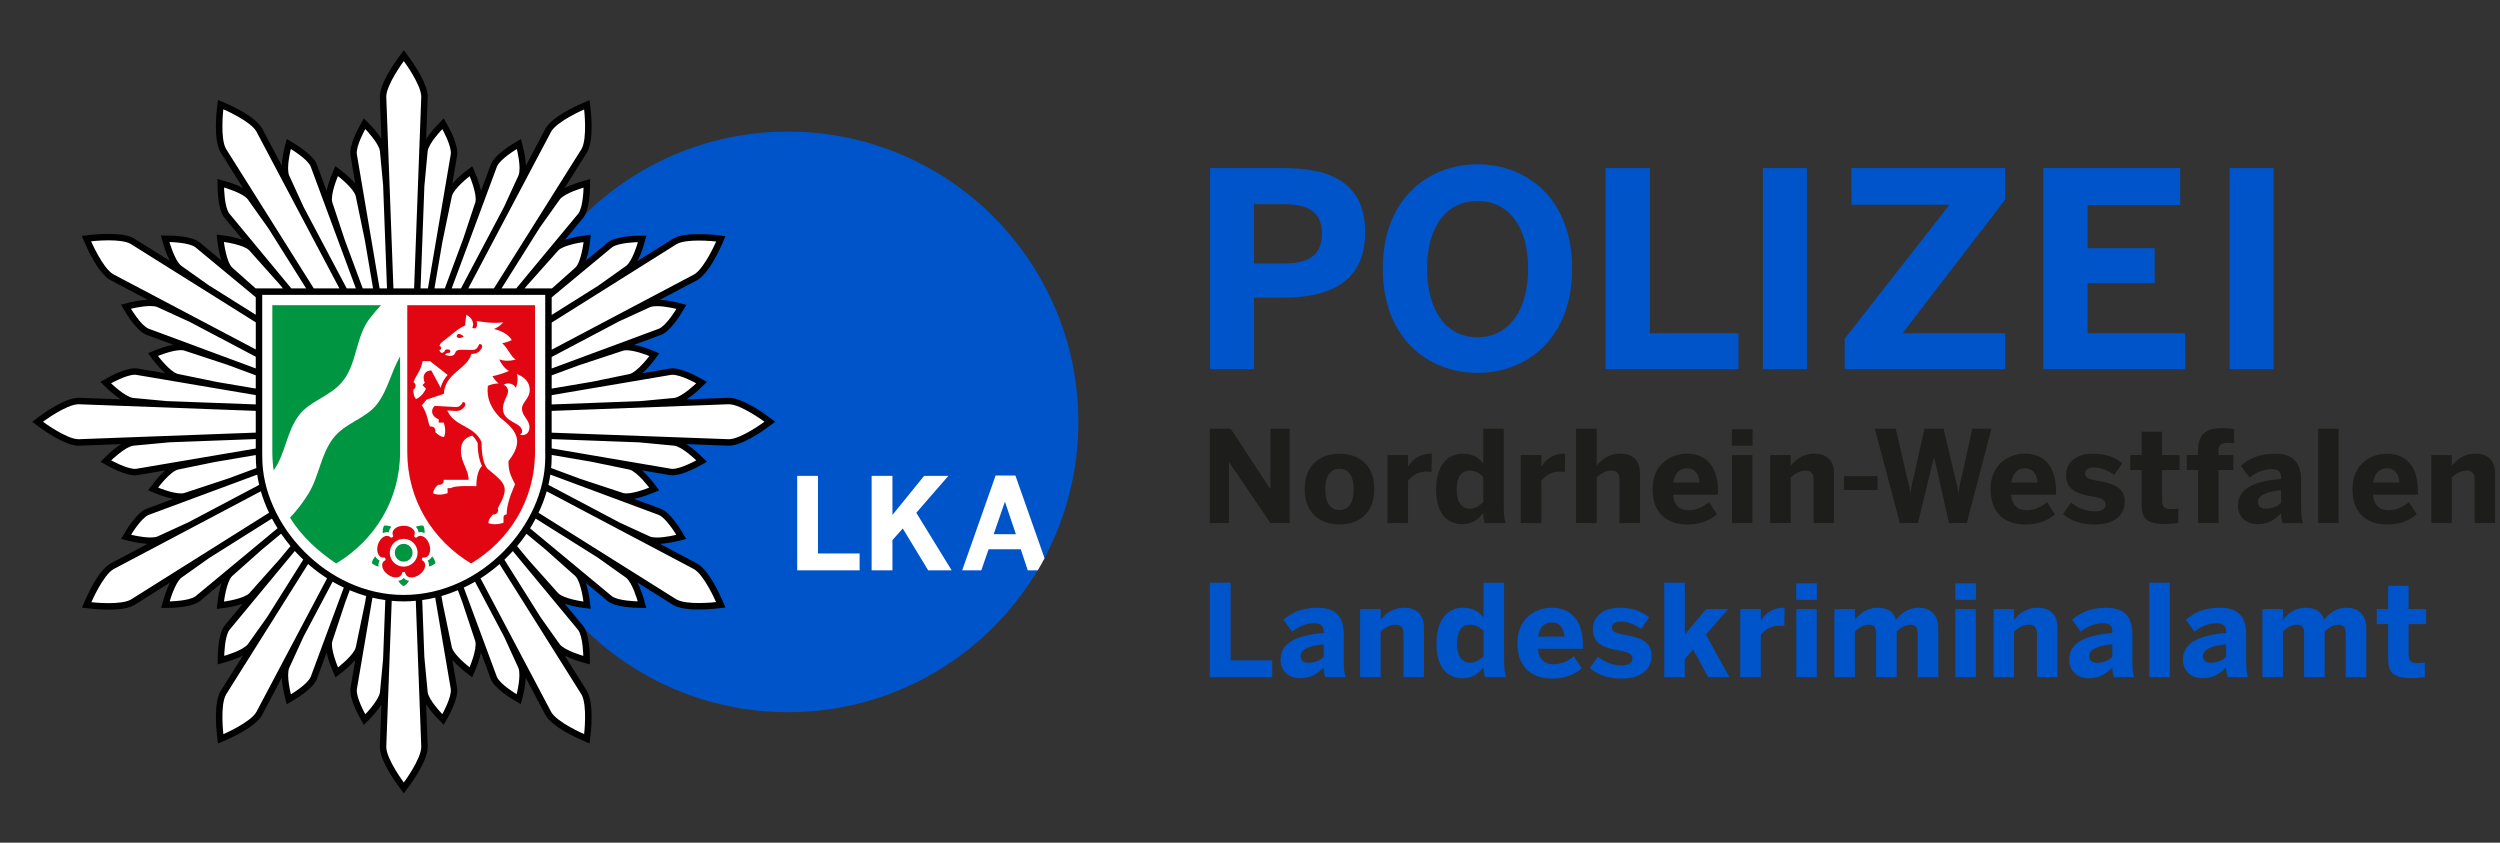 <svg width="89" height="30" viewBox="0 0 89 30" fill="none" xmlns="http://www.w3.org/2000/svg">
<rect x="0" y="0" width="89" height="30" fill="#333333" stroke="none"/>
<path d="M43.077 13.14V5.984H45.678C47.206 5.984 48.599 6.39 48.599 8.275C48.599 10.2 47.09 10.597 45.659 10.597H44.644V13.14H43.077ZM44.643 9.378H45.717C46.694 9.378 47.061 9.001 47.061 8.315C47.061 7.647 46.703 7.27 45.717 7.27H44.643V9.378ZM49.228 9.562C49.228 7.048 50.872 5.848 52.603 5.848C54.325 5.848 55.968 7.048 55.968 9.562C55.968 12.076 54.324 13.275 52.603 13.275C50.872 13.275 49.228 12.076 49.228 9.562ZM54.401 9.562C54.401 8.063 53.705 7.154 52.603 7.154C51.491 7.154 50.804 8.063 50.804 9.562C50.804 11.061 51.491 12.008 52.603 12.008C53.705 12.008 54.401 11.061 54.401 9.562ZM57.159 13.14V5.984H58.735V11.863H61.888V13.14H57.159ZM62.759 13.14V5.984H64.326V13.14H62.759ZM65.671 13.14V12.057L69.404 7.289H65.913V5.983H71.386V7.105L67.731 11.863H71.386V13.14L65.671 13.14ZM72.741 13.14V5.984H77.615V7.299H74.317V8.837H76.706V10.084H74.317V11.864H77.789V13.14L72.741 13.14ZM79.376 13.14V5.984H80.943V13.14H79.376Z" fill="#0054CA"/>
<path d="M43.07 18.622V15.26H43.811L45.22 17.404H45.229V15.26H45.911V18.622H45.229L43.761 16.459H43.752V18.622H43.07ZM46.448 17.414C46.448 16.464 47.098 16.15 47.689 16.15C48.275 16.15 48.925 16.464 48.925 17.414C48.925 18.354 48.275 18.673 47.689 18.673C47.102 18.673 46.448 18.354 46.448 17.414ZM48.193 17.418C48.193 17.014 48.052 16.687 47.689 16.687C47.339 16.687 47.179 16.982 47.179 17.418C47.179 17.823 47.316 18.159 47.689 18.159C48.034 18.159 48.193 17.859 48.193 17.418ZM49.394 18.622V16.2H50.126V16.605H50.13C50.262 16.401 50.494 16.151 50.949 16.151H50.971L50.962 16.8C50.935 16.796 50.817 16.787 50.771 16.787C50.48 16.787 50.262 16.942 50.126 17.119V18.623L49.394 18.622ZM51.126 17.432C51.126 16.596 51.512 16.151 52.066 16.151C52.394 16.151 52.63 16.269 52.803 16.505V15.26H53.535V18.032C53.535 18.323 53.553 18.5 53.607 18.623H52.857C52.826 18.564 52.803 18.382 52.803 18.259C52.644 18.477 52.417 18.66 52.058 18.66C51.508 18.659 51.126 18.268 51.126 17.432ZM52.803 17.873V16.978C52.644 16.828 52.512 16.755 52.321 16.755C52.017 16.755 51.858 16.987 51.858 17.428C51.858 17.832 52.003 18.11 52.33 18.11C52.517 18.109 52.684 17.995 52.803 17.873ZM54.14 18.622V16.2H54.872V16.605H54.877C55.008 16.401 55.24 16.151 55.695 16.151H55.717L55.709 16.8C55.681 16.796 55.563 16.787 55.517 16.787C55.227 16.787 55.008 16.942 54.872 17.119V18.623L54.14 18.622ZM56.108 18.622V15.26H56.84V16.582C56.985 16.391 57.254 16.15 57.676 16.15C58.09 16.15 58.385 16.355 58.385 16.855V18.622H57.653V17.086C57.653 16.868 57.571 16.754 57.372 16.754C57.172 16.754 57.004 16.854 56.84 16.995V18.622L56.108 18.622ZM58.832 17.414C58.832 16.473 59.549 16.15 60.05 16.15C60.55 16.15 61.163 16.4 61.163 17.5V17.609H59.559C59.595 18.009 59.817 18.164 60.122 18.164C60.408 18.164 60.677 18.023 60.84 17.873L61.122 18.31C60.84 18.551 60.49 18.673 60.067 18.673C59.436 18.673 58.832 18.35 58.832 17.414ZM60.508 17.177C60.472 16.836 60.318 16.673 60.045 16.673C59.817 16.673 59.622 16.823 59.567 17.177H60.508ZM61.654 15.868V15.282H62.391V15.868H61.654ZM61.659 18.622V16.2H62.386V18.622H61.659ZM63.018 18.622V16.2H63.75V16.582C63.895 16.391 64.164 16.15 64.586 16.15C64.995 16.15 65.29 16.355 65.29 16.855V18.622H64.563V17.086C64.563 16.868 64.481 16.754 64.277 16.754C64.081 16.754 63.913 16.854 63.75 16.995V18.622L63.018 18.622ZM65.646 17.441V16.95H66.841V17.441H65.646ZM67.637 18.622L66.742 15.26H67.487L67.842 16.791C67.905 17.036 67.96 17.241 68.005 17.528H68.014C68.055 17.25 68.11 17.036 68.168 16.796L68.51 15.26H69.191L69.555 16.805C69.618 17.073 69.668 17.227 69.714 17.528H69.723C69.768 17.223 69.809 17.087 69.872 16.814L70.213 15.26H70.895L70.018 18.622H69.386L68.855 16.282H68.846L68.278 18.622H67.637ZM70.865 17.414C70.865 16.473 71.582 16.15 72.082 16.15C72.583 16.15 73.196 16.4 73.196 17.5V17.609H71.592C71.628 18.009 71.851 18.164 72.155 18.164C72.442 18.164 72.71 18.023 72.873 17.873L73.155 18.31C72.873 18.551 72.523 18.673 72.101 18.673C71.469 18.673 70.865 18.35 70.865 17.414ZM72.541 17.177C72.505 16.836 72.351 16.673 72.078 16.673C71.851 16.673 71.656 16.823 71.601 17.177H72.541ZM73.442 18.3L73.733 17.891C73.951 18.082 74.278 18.205 74.574 18.205C74.801 18.205 74.96 18.128 74.96 17.968C74.96 17.8 74.833 17.737 74.501 17.678C74.042 17.596 73.551 17.487 73.551 16.918C73.551 16.433 73.951 16.151 74.491 16.151C74.987 16.151 75.287 16.278 75.555 16.491L75.268 16.905C75.023 16.737 74.782 16.642 74.555 16.642C74.346 16.642 74.228 16.723 74.228 16.855C74.228 17.001 74.36 17.06 74.66 17.114C75.137 17.196 75.641 17.305 75.641 17.855C75.641 18.441 75.132 18.673 74.573 18.673C74.042 18.673 73.687 18.509 73.442 18.3ZM76.243 17.941V16.732H75.838V16.2H76.243V15.369H76.969V16.2H77.592V16.732H76.969V17.782C76.969 18.041 77.042 18.123 77.306 18.123C77.388 18.123 77.497 18.114 77.547 18.096V18.618C77.492 18.632 77.224 18.655 77.065 18.655C76.347 18.654 76.243 18.395 76.243 17.941ZM78.252 18.622V16.732H77.848V16.2H78.252V16.032C78.252 15.628 78.375 15.241 79.093 15.241C79.234 15.241 79.493 15.264 79.534 15.273V15.783C79.497 15.773 79.392 15.764 79.32 15.764C79.142 15.764 78.979 15.796 78.979 16.055V16.2H79.506V16.732H78.979V18.622L78.252 18.622ZM79.671 18.005C79.671 17.446 80.143 17.137 81.206 17.05V16.991C81.206 16.814 81.115 16.701 80.879 16.701C80.57 16.701 80.307 16.828 80.084 17.001L79.775 16.582C80.016 16.365 80.379 16.151 80.984 16.151C81.647 16.151 81.92 16.478 81.92 17.101V18.032C81.92 18.323 81.938 18.5 81.988 18.623H81.261C81.229 18.523 81.206 18.405 81.206 18.268C80.984 18.519 80.72 18.66 80.361 18.66C79.988 18.659 79.671 18.418 79.671 18.005ZM81.206 17.9V17.45C80.629 17.509 80.384 17.654 80.384 17.877C80.384 18.032 80.493 18.109 80.652 18.109C80.906 18.109 81.084 18.023 81.206 17.9ZM82.525 18.622V15.26H83.252V18.622H82.525ZM83.748 17.414C83.748 16.473 84.466 16.15 84.966 16.15C85.466 16.15 86.08 16.4 86.08 17.5V17.609H84.475C84.512 18.009 84.734 18.164 85.039 18.164C85.325 18.164 85.593 18.023 85.757 17.873L86.038 18.31C85.757 18.551 85.406 18.673 84.984 18.673C84.352 18.673 83.748 18.35 83.748 17.414ZM85.425 17.177C85.388 16.836 85.234 16.673 84.961 16.673C84.734 16.673 84.539 16.823 84.484 17.177H85.425ZM86.553 18.622V16.2H87.284V16.582C87.43 16.391 87.698 16.15 88.121 16.15C88.53 16.15 88.825 16.355 88.825 16.855V18.622H88.098V17.086C88.098 16.868 88.016 16.754 87.811 16.754C87.616 16.754 87.448 16.854 87.284 16.995V18.622L86.553 18.622Z" fill="#1D1D1B"/>
<path d="M43.069 24.107V20.744H43.81V23.507H45.291V24.107L43.069 24.107ZM45.588 23.489C45.588 22.93 46.06 22.621 47.123 22.535V22.476C47.123 22.299 47.033 22.185 46.796 22.185C46.487 22.185 46.224 22.312 46.001 22.485L45.692 22.067C45.933 21.849 46.297 21.635 46.901 21.635C47.564 21.635 47.837 21.963 47.837 22.585V23.517C47.837 23.807 47.855 23.985 47.905 24.107H47.178C47.146 24.008 47.123 23.889 47.123 23.753C46.901 24.003 46.637 24.144 46.278 24.144C45.906 24.144 45.588 23.902 45.588 23.489ZM47.123 23.385V22.934C46.546 22.994 46.301 23.139 46.301 23.362C46.301 23.516 46.41 23.593 46.569 23.593C46.824 23.594 47.001 23.507 47.123 23.385ZM48.42 24.107V21.685H49.152V22.067C49.297 21.876 49.565 21.635 49.988 21.635C50.397 21.635 50.692 21.839 50.692 22.339V24.107H49.965V22.571C49.965 22.353 49.883 22.239 49.678 22.239C49.483 22.239 49.315 22.339 49.151 22.48V24.107L48.42 24.107ZM51.138 22.917C51.138 22.081 51.524 21.635 52.079 21.635C52.406 21.635 52.642 21.753 52.815 21.99V20.745H53.547V23.517C53.547 23.807 53.565 23.985 53.619 24.107H52.87C52.838 24.048 52.815 23.867 52.815 23.744C52.656 23.962 52.429 24.144 52.07 24.144C51.52 24.144 51.138 23.753 51.138 22.917ZM52.815 23.357V22.462C52.656 22.312 52.525 22.239 52.334 22.239C52.029 22.239 51.87 22.471 51.87 22.912C51.87 23.317 52.016 23.594 52.343 23.594C52.529 23.594 52.697 23.48 52.815 23.357ZM54.02 22.898C54.02 21.958 54.738 21.635 55.238 21.635C55.738 21.635 56.352 21.885 56.352 22.985V23.094H54.748C54.784 23.494 55.006 23.648 55.311 23.648C55.597 23.648 55.866 23.508 56.029 23.358L56.311 23.794C56.029 24.035 55.679 24.157 55.256 24.157C54.625 24.157 54.02 23.834 54.02 22.898ZM55.697 22.662C55.661 22.321 55.506 22.157 55.234 22.157C55.006 22.157 54.811 22.308 54.756 22.662H55.697ZM56.598 23.784L56.889 23.376C57.107 23.566 57.434 23.689 57.729 23.689C57.957 23.689 58.115 23.612 58.115 23.453C58.115 23.285 57.988 23.221 57.657 23.162C57.197 23.08 56.707 22.971 56.707 22.403C56.707 21.917 57.107 21.635 57.647 21.635C58.143 21.635 58.442 21.762 58.711 21.976L58.424 22.39C58.179 22.221 57.938 22.126 57.711 22.126C57.501 22.126 57.383 22.207 57.383 22.34C57.383 22.485 57.515 22.544 57.815 22.599C58.293 22.68 58.797 22.789 58.797 23.34C58.797 23.926 58.288 24.158 57.729 24.158C57.197 24.157 56.843 23.993 56.598 23.784ZM59.248 24.107V20.744H59.98V22.589L60.734 21.685H61.52L60.73 22.589L61.566 24.107H60.811L60.275 23.12L59.979 23.452V24.107H59.248ZM61.953 24.107V21.685H62.685V22.089H62.689C62.821 21.885 63.053 21.635 63.507 21.635H63.53L63.521 22.285C63.494 22.28 63.376 22.271 63.33 22.271C63.039 22.271 62.821 22.426 62.685 22.603V24.107L61.953 24.107ZM63.944 21.353V20.767H64.68V21.353H63.944V21.353ZM63.948 24.107V21.685H64.675V24.107H63.948ZM65.303 24.107V21.685H66.035V22.067C66.18 21.876 66.448 21.635 66.83 21.635C67.234 21.635 67.425 21.803 67.493 22.067C67.638 21.88 67.911 21.635 68.293 21.635C68.784 21.635 69.002 21.944 69.002 22.375V24.107H68.27V22.571C68.27 22.353 68.22 22.239 68.007 22.239C67.825 22.239 67.679 22.339 67.521 22.48V24.107H66.789V22.571C66.789 22.353 66.738 22.239 66.525 22.239C66.343 22.239 66.198 22.339 66.034 22.48V24.107H65.303ZM69.608 21.353V20.767H70.344V21.353H69.608V21.353ZM69.612 24.107V21.685H70.34V24.107H69.612ZM70.972 24.107V21.685H71.703V22.067C71.849 21.876 72.117 21.635 72.539 21.635C72.948 21.635 73.244 21.839 73.244 22.339V24.107H72.516V22.571C72.516 22.353 72.435 22.239 72.23 22.239C72.034 22.239 71.867 22.339 71.703 22.48V24.107L70.972 24.107ZM73.663 23.489C73.663 22.93 74.135 22.621 75.199 22.535V22.476C75.199 22.299 75.108 22.185 74.872 22.185C74.563 22.185 74.299 22.312 74.076 22.485L73.767 22.067C74.008 21.849 74.372 21.635 74.976 21.635C75.64 21.635 75.913 21.963 75.913 22.585V23.517C75.913 23.807 75.931 23.985 75.98 24.107H75.253C75.221 24.008 75.199 23.889 75.199 23.753C74.976 24.003 74.713 24.144 74.353 24.144C73.981 24.144 73.663 23.902 73.663 23.489ZM75.199 23.385V22.934C74.622 22.994 74.377 23.139 74.377 23.362C74.377 23.516 74.486 23.593 74.645 23.593C74.899 23.594 75.077 23.507 75.199 23.385ZM76.518 24.107V20.744H77.245V24.107H76.518ZM77.713 23.489C77.713 22.93 78.186 22.621 79.249 22.535V22.476C79.249 22.299 79.158 22.185 78.922 22.185C78.613 22.185 78.349 22.312 78.126 22.485L77.818 22.067C78.058 21.849 78.422 21.635 79.026 21.635C79.69 21.635 79.963 21.963 79.963 22.585V23.517C79.963 23.807 79.981 23.985 80.031 24.107H79.304C79.272 24.008 79.249 23.889 79.249 23.753C79.026 24.003 78.763 24.144 78.404 24.144C78.031 24.144 77.713 23.902 77.713 23.489ZM79.249 23.385V22.934C78.672 22.994 78.427 23.139 78.427 23.362C78.427 23.516 78.536 23.593 78.695 23.593C78.949 23.594 79.126 23.507 79.249 23.385ZM80.541 24.107V21.685H81.273V22.067C81.418 21.876 81.686 21.635 82.068 21.635C82.472 21.635 82.663 21.803 82.731 22.067C82.876 21.88 83.149 21.635 83.531 21.635C84.022 21.635 84.24 21.944 84.24 22.375V24.107H83.508V22.571C83.508 22.353 83.458 22.239 83.245 22.239C83.062 22.239 82.917 22.339 82.758 22.48V24.107H82.027V22.571C82.027 22.353 81.976 22.239 81.763 22.239C81.581 22.239 81.436 22.339 81.272 22.48V24.107H80.541ZM85.018 23.425V22.217H84.614V21.685H85.018V20.853H85.745V21.685H86.368V22.217H85.745V23.266C85.745 23.525 85.818 23.607 86.082 23.607C86.163 23.607 86.272 23.598 86.323 23.58V24.103C86.268 24.117 86 24.139 85.841 24.139C85.123 24.139 85.018 23.88 85.018 23.425Z" fill="#0054CA"/>
<path d="M28.054 25.354C33.762 25.354 38.389 20.727 38.389 15.02C38.389 9.312 33.762 4.685 28.054 4.685C22.347 4.685 17.72 9.312 17.72 15.02C17.72 20.727 22.347 25.354 28.054 25.354Z" fill="#0054CA"/>
<path d="M29.12 16.942H28.38V20.304H30.602V19.704H29.12V16.942ZM33.761 16.942H32.898L31.771 18.332V16.942H31.03V20.304H31.771V19.227L32.139 18.814L33.043 20.304H33.879L32.62 18.255L33.761 16.942ZM36.148 16.928H35.444L34.253 20.305H34.934L35.194 19.554H36.339L36.589 20.305H36.944C37.03 20.16 37.106 20.022 37.186 19.873L36.148 16.928ZM35.375 19.018L35.771 17.873H35.78L36.166 19.018H35.375Z" fill="white"/>
<path d="M27.292 14.905C27.203 14.838 26.413 14.259 25.949 14.258L22.827 14.376L24.026 14.264C24.342 14.222 24.822 13.763 24.876 13.71L24.986 13.603L24.852 13.528C24.793 13.495 24.273 13.209 23.951 13.209C23.929 13.209 23.908 13.211 23.884 13.214L21.059 13.694L22.456 13.406C22.764 13.321 23.173 12.786 23.218 12.725L23.305 12.609L23.171 12.554C23.15 12.545 22.648 12.339 22.318 12.339C22.262 12.339 22.212 12.345 22.164 12.358L20.524 12.899L23.51 11.792C23.805 11.67 24.15 11.102 24.188 11.039L24.267 10.906L24.118 10.868C24.102 10.864 23.717 10.767 23.402 10.767C23.278 10.767 23.181 10.782 23.102 10.815L21.998 11.321L24.774 9.854C25.172 9.624 25.567 8.727 25.61 8.626L25.671 8.484L25.518 8.467C25.506 8.465 25.218 8.432 24.888 8.432C24.49 8.432 24.203 8.48 24.033 8.579L21.361 10.257L22.371 9.539C22.624 9.346 22.81 8.707 22.83 8.635L22.872 8.487L22.718 8.489C22.643 8.49 21.979 8.505 21.723 8.701L19.51 10.536L20.579 9.585C20.803 9.357 20.889 8.689 20.898 8.614L20.915 8.47L20.771 8.489C20.696 8.499 20.029 8.593 19.801 8.823L18.656 10.107L20.688 7.657C20.883 7.405 20.898 6.741 20.899 6.666L20.901 6.512L20.753 6.554C20.681 6.574 20.043 6.759 19.846 7.015L19.125 8.029L20.81 5.349C21.039 4.951 20.933 3.977 20.919 3.867L20.901 3.714L20.76 3.774C20.658 3.818 19.762 4.212 19.53 4.615L18.054 7.405L18.575 6.271C18.697 5.978 18.54 5.332 18.521 5.259L18.484 5.109L18.351 5.188C18.287 5.226 17.719 5.571 17.595 5.869L16.583 8.593L17.042 7.21C17.123 6.901 16.863 6.28 16.833 6.21L16.776 6.077L16.662 6.165C16.601 6.211 16.071 6.625 15.988 6.939L15.636 8.634L16.172 5.487C16.213 5.172 15.894 4.59 15.858 4.524L15.783 4.39L15.675 4.5C15.623 4.553 15.163 5.033 15.12 5.353L15.003 6.594L15.122 3.427C15.122 2.968 14.543 2.178 14.477 2.089L14.385 1.965L14.293 2.089C14.227 2.178 13.647 2.968 13.647 3.431L13.764 6.565L13.65 5.345C13.608 5.029 13.149 4.55 13.096 4.496L12.989 4.386L12.914 4.52C12.877 4.585 12.558 5.168 12.6 5.487L13.124 8.579L12.782 6.93C12.701 6.622 12.171 6.208 12.11 6.161L11.995 6.073L11.938 6.206C11.908 6.277 11.649 6.898 11.731 7.213L12.199 8.623L11.177 5.864C11.055 5.57 10.487 5.225 10.422 5.187L10.29 5.109L10.252 5.258C10.234 5.33 10.076 5.976 10.199 6.274L10.712 7.393L9.235 4.602C9.005 4.204 8.108 3.809 8.007 3.766L7.866 3.705L7.847 3.858C7.835 3.968 7.728 4.942 7.96 5.344L9.663 8.051L8.922 7.007C8.728 6.754 8.09 6.569 8.018 6.548L7.87 6.507L7.872 6.661C7.873 6.736 7.887 7.4 8.084 7.656L10.089 10.077L8.962 8.814C8.737 8.587 8.071 8.494 7.996 8.484L7.852 8.465L7.869 8.608C7.878 8.684 7.964 9.352 8.194 9.584L9.309 10.575L7.037 8.693C6.784 8.499 6.12 8.484 6.045 8.484L5.891 8.481L5.933 8.63C5.953 8.702 6.139 9.34 6.396 9.536L7.378 10.233L4.723 8.568C4.557 8.472 4.271 8.423 3.875 8.423C3.543 8.423 3.254 8.457 3.242 8.459L3.089 8.477L3.15 8.618C3.193 8.719 3.588 9.616 3.99 9.848L6.824 11.343L5.657 10.808C5.582 10.777 5.485 10.762 5.36 10.762C5.046 10.762 4.661 10.859 4.645 10.863L4.496 10.901L4.575 11.033C4.613 11.097 4.958 11.665 5.256 11.788L8.214 12.886L6.593 12.351C6.55 12.339 6.501 12.334 6.445 12.334C6.115 12.334 5.613 12.54 5.592 12.548L5.458 12.604L5.545 12.72C5.59 12.781 5.999 13.316 6.314 13.402L7.798 13.707L4.872 13.211C4.852 13.209 4.831 13.207 4.81 13.207C4.488 13.207 3.967 13.493 3.909 13.526L3.774 13.601L3.885 13.709C3.938 13.761 4.419 14.22 4.739 14.262L5.941 14.375L2.81 14.258C2.351 14.258 1.561 14.838 1.472 14.904L1.348 14.996L1.471 15.089C1.56 15.155 2.35 15.734 2.81 15.733H2.814L6.037 15.613L4.739 15.735C4.423 15.776 3.943 16.236 3.889 16.288L3.779 16.395L3.913 16.471C3.971 16.503 4.492 16.789 4.814 16.789C4.836 16.789 4.857 16.788 4.881 16.784L7.7 16.305L6.311 16.592C6.003 16.676 5.595 17.212 5.549 17.273L5.462 17.389L5.596 17.444C5.617 17.453 6.119 17.659 6.449 17.659C6.505 17.659 6.555 17.653 6.603 17.64L8.24 17.1L5.257 18.206C4.963 18.327 4.618 18.895 4.579 18.959L4.501 19.091L4.65 19.129C4.666 19.133 5.051 19.23 5.365 19.23C5.49 19.23 5.587 19.215 5.666 19.183L6.778 18.673L3.993 20.145C3.595 20.375 3.201 21.272 3.157 21.373L3.096 21.515L3.249 21.533C3.261 21.534 3.548 21.567 3.878 21.567C4.277 21.567 4.564 21.518 4.734 21.42L7.396 19.747L6.4 20.455C6.147 20.649 5.961 21.287 5.941 21.359L5.9 21.507L6.053 21.505C6.128 21.504 6.793 21.489 7.048 21.293L9.327 19.403L8.192 20.413C7.967 20.64 7.881 21.308 7.873 21.383L7.856 21.527L7.999 21.508C8.075 21.498 8.741 21.405 8.969 21.174L10.101 19.906L8.088 22.335C7.894 22.588 7.879 23.252 7.878 23.327L7.877 23.481L8.025 23.439C8.097 23.419 8.734 23.233 8.931 22.977L9.616 22.012L7.958 24.649C7.728 25.046 7.835 26.02 7.848 26.13L7.866 26.283L8.008 26.222C8.109 26.179 9.006 25.785 9.237 25.383L10.715 22.589L10.2 23.715C10.077 24.009 10.236 24.655 10.254 24.728L10.292 24.877L10.424 24.798C10.488 24.76 11.056 24.415 11.18 24.116L12.215 21.323L11.731 22.784C11.65 23.093 11.91 23.714 11.94 23.784L11.997 23.917L12.112 23.829C12.172 23.783 12.703 23.368 12.785 23.054L13.128 21.399L12.601 24.501C12.559 24.817 12.878 25.398 12.915 25.464L12.99 25.599L13.097 25.488C13.149 25.435 13.609 24.955 13.652 24.635L13.763 23.451L13.647 26.567C13.647 27.026 14.227 27.816 14.293 27.904L14.385 28.028L14.477 27.904C14.543 27.816 15.122 27.026 15.122 26.562L15.003 23.379L15.121 24.635C15.163 24.951 15.623 25.431 15.675 25.484L15.783 25.595L15.857 25.46C15.894 25.395 16.213 24.812 16.171 24.492L15.653 21.451L15.987 23.056C16.068 23.364 16.598 23.779 16.659 23.825L16.774 23.913L16.831 23.78C16.861 23.71 17.12 23.088 17.037 22.773L16.558 21.326L17.591 24.117C17.713 24.411 18.28 24.756 18.345 24.794L18.477 24.873L18.515 24.724C18.534 24.651 18.692 24.006 18.568 23.708L18.064 22.608L19.532 25.383C19.762 25.781 20.659 26.175 20.76 26.219L20.901 26.28L20.919 26.127C20.932 26.017 21.039 25.043 20.808 24.641L19.164 22.027L19.84 22.981C20.035 23.233 20.673 23.419 20.744 23.439L20.892 23.481L20.891 23.327C20.89 23.252 20.875 22.588 20.679 22.332L18.69 19.931L19.8 21.176C20.024 21.402 20.69 21.496 20.765 21.506L20.909 21.526L20.892 21.381C20.883 21.306 20.798 20.637 20.568 20.406L19.457 19.417L21.72 21.294C21.973 21.488 22.637 21.503 22.712 21.504L22.866 21.506L22.825 21.358C22.804 21.286 22.619 20.648 22.362 20.451L21.355 19.735L24.034 21.418C24.201 21.515 24.488 21.564 24.886 21.564C25.216 21.564 25.503 21.53 25.515 21.529L25.668 21.511L25.607 21.369C25.564 21.268 25.169 20.371 24.768 20.139L22.034 18.694L23.102 19.185C23.177 19.216 23.275 19.231 23.4 19.231C23.714 19.231 24.098 19.135 24.114 19.131L24.263 19.093L24.184 18.961C24.146 18.897 23.802 18.329 23.504 18.205L20.553 17.108L22.163 17.64C22.206 17.652 22.255 17.657 22.312 17.657C22.642 17.657 23.143 17.451 23.164 17.443L23.298 17.388L23.211 17.271C23.166 17.21 22.757 16.674 22.442 16.589L21.002 16.291L23.888 16.783C23.908 16.786 23.929 16.787 23.952 16.787C24.274 16.787 24.794 16.502 24.852 16.469L24.987 16.394L24.876 16.286C24.823 16.234 24.343 15.774 24.023 15.732L22.77 15.614L25.949 15.732H25.954C26.413 15.732 27.203 15.152 27.292 15.086L27.415 14.994L27.292 14.905Z" fill="white"/>
<path d="M27.35 14.83C27.201 14.719 26.43 14.162 25.944 14.161H25.939L25.935 14.162L24.441 14.218C24.676 14.066 24.887 13.867 24.945 13.81L25.166 13.596L24.897 13.446C24.797 13.39 24.284 13.113 23.94 13.113C23.914 13.113 23.887 13.114 23.863 13.118H23.858L23.854 13.119L22.869 13.286C23.075 13.101 23.249 12.876 23.298 12.811L23.472 12.579L23.203 12.468C23.162 12.45 22.868 12.331 22.578 12.274L23.536 11.919L23.54 11.917L23.544 11.916C23.866 11.783 24.211 11.226 24.277 11.115L24.434 10.851L24.136 10.774C24.121 10.771 23.797 10.69 23.493 10.673L24.814 9.975L24.818 9.973L24.822 9.971C25.243 9.727 25.632 8.86 25.705 8.689L25.827 8.406L25.521 8.369C25.509 8.368 25.215 8.334 24.877 8.334C24.453 8.334 24.156 8.386 23.969 8.494L23.965 8.496L23.962 8.498L22.695 9.294C22.824 9.044 22.908 8.762 22.93 8.684L23.014 8.387L22.706 8.391C22.577 8.393 21.922 8.413 21.646 8.625L21.642 8.627L21.639 8.63L20.865 9.272C20.951 9.009 20.989 8.725 20.999 8.644L21.034 8.356L20.746 8.394C20.665 8.405 20.375 8.447 20.11 8.539L20.764 7.751L20.766 7.748L20.769 7.744C20.982 7.468 21.001 6.813 21.003 6.684L21.007 6.376L20.711 6.46C20.633 6.482 20.35 6.566 20.1 6.695L20.895 5.43L20.897 5.426L20.899 5.423C21.142 5.001 21.045 4.055 21.023 3.87L20.987 3.565L20.704 3.687C20.533 3.76 19.666 4.15 19.422 4.571L19.42 4.575L19.418 4.579L18.723 5.894C18.71 5.613 18.642 5.328 18.622 5.249L18.547 4.95L18.282 5.108C18.172 5.174 17.614 5.518 17.48 5.84L17.479 5.843L17.477 5.848L17.125 6.797C17.068 6.525 16.959 6.258 16.927 6.184L16.813 5.917L16.583 6.094C16.518 6.144 16.287 6.327 16.102 6.54L16.274 5.529L16.276 5.521C16.321 5.175 16.011 4.598 15.948 4.486L15.798 4.217L15.583 4.437C15.526 4.496 15.323 4.711 15.171 4.948L15.227 3.454V3.445C15.227 2.959 14.671 2.188 14.56 2.038L14.376 1.791L14.191 2.038C14.08 2.188 13.523 2.959 13.522 3.445V3.454L13.578 4.941C13.427 4.705 13.226 4.492 13.169 4.434L12.954 4.214L12.804 4.482C12.741 4.594 12.43 5.171 12.476 5.517L12.477 5.525L12.648 6.535C12.464 6.323 12.235 6.141 12.169 6.09L11.939 5.914L11.825 6.181C11.793 6.255 11.684 6.521 11.627 6.794L11.276 5.847L11.275 5.843L11.273 5.839C11.14 5.518 10.582 5.173 10.472 5.107L10.208 4.949L10.132 5.248C10.112 5.327 10.043 5.614 10.03 5.895L9.329 4.57L9.327 4.567L9.325 4.563C9.081 4.141 8.214 3.752 8.043 3.679L7.76 3.557L7.723 3.863C7.701 4.048 7.605 4.995 7.848 5.416L7.85 5.419L7.852 5.423L8.651 6.693C8.401 6.563 8.118 6.478 8.039 6.456L7.743 6.373L7.747 6.68C7.749 6.809 7.768 7.464 7.98 7.74L7.983 7.744L7.986 7.747L8.639 8.536C8.374 8.444 8.082 8.401 8.001 8.39L7.713 8.352L7.748 8.641C7.757 8.722 7.796 9.007 7.883 9.272L7.103 8.626L7.1 8.623L7.097 8.62C6.82 8.408 6.165 8.389 6.036 8.388L5.728 8.383L5.812 8.68C5.834 8.758 5.918 9.038 6.047 9.287L4.777 8.491L4.773 8.489L4.77 8.487C4.583 8.379 4.287 8.327 3.865 8.327C3.526 8.327 3.23 8.362 3.218 8.363L2.912 8.4L3.034 8.682C3.108 8.854 3.497 9.721 3.918 9.964L3.922 9.966L3.926 9.968L5.254 10.669C4.949 10.685 4.622 10.767 4.606 10.771L4.308 10.847L4.466 11.111C4.532 11.221 4.876 11.779 5.198 11.912L5.202 11.914L5.206 11.915L6.164 12.271C5.873 12.327 5.579 12.446 5.538 12.464L5.27 12.575L5.444 12.807C5.493 12.872 5.67 13.101 5.878 13.286L4.885 13.118L4.881 13.117L4.876 13.116C4.852 13.113 4.826 13.112 4.799 13.112C4.455 13.112 3.941 13.389 3.842 13.445L3.573 13.595L3.794 13.81C3.852 13.866 4.064 14.066 4.299 14.217L2.808 14.162H2.799C2.313 14.162 1.542 14.719 1.392 14.831L1.146 15.015L1.392 15.199C1.542 15.31 2.313 15.867 2.799 15.867H2.803L2.808 15.867L4.312 15.81C4.074 15.962 3.858 16.166 3.799 16.223L3.578 16.438L3.847 16.589C3.946 16.644 4.46 16.922 4.803 16.922C4.83 16.922 4.856 16.92 4.881 16.917L4.885 16.916L4.89 16.915L5.878 16.747C5.672 16.932 5.497 17.158 5.449 17.223L5.274 17.455L5.543 17.566C5.585 17.583 5.879 17.703 6.169 17.759L5.211 18.115L5.207 18.116L5.203 18.118C4.881 18.251 4.536 18.809 4.471 18.919L4.313 19.184L4.611 19.26C4.626 19.264 4.951 19.345 5.255 19.361L3.932 20.061L3.929 20.063L3.925 20.065C3.505 20.309 3.116 21.176 3.042 21.347L2.92 21.631L3.226 21.666C3.239 21.668 3.532 21.702 3.868 21.702C4.294 21.702 4.592 21.649 4.778 21.541L4.782 21.539L4.786 21.537L6.055 20.739C5.927 20.988 5.843 21.269 5.821 21.348L5.737 21.644L6.045 21.64C6.174 21.638 6.829 21.619 7.105 21.406L7.112 21.401L7.886 20.759C7.799 21.023 7.76 21.309 7.751 21.389L7.716 21.677L8.004 21.64C8.085 21.629 8.376 21.586 8.642 21.494L7.992 22.278L7.987 22.285C7.775 22.561 7.755 23.217 7.753 23.345L7.749 23.653L8.045 23.569C8.123 23.547 8.4 23.465 8.648 23.338L7.853 24.604L7.851 24.607L7.848 24.611C7.605 25.032 7.702 25.978 7.724 26.163L7.76 26.469L8.043 26.348C8.214 26.274 9.082 25.884 9.325 25.464L9.327 25.46L9.329 25.456L10.031 24.128C10.045 24.409 10.113 24.696 10.133 24.775L10.209 25.074L10.473 24.916C10.584 24.85 11.142 24.506 11.275 24.184L11.276 24.179L11.278 24.175L11.628 23.231C11.685 23.504 11.795 23.773 11.827 23.848L11.941 24.114L12.171 23.937C12.236 23.888 12.465 23.706 12.648 23.494L12.478 24.496L12.477 24.5L12.477 24.505C12.431 24.85 12.742 25.427 12.805 25.54L12.955 25.808L13.169 25.588C13.226 25.53 13.427 25.318 13.578 25.083L13.522 26.579V26.588C13.522 27.075 14.079 27.845 14.191 27.995L14.375 28.242L14.56 27.995C14.671 27.845 15.227 27.074 15.227 26.588V26.579L15.171 25.073C15.323 25.31 15.526 25.525 15.583 25.584L15.798 25.804L15.948 25.535C16.011 25.423 16.321 24.846 16.276 24.5L16.274 24.492L16.104 23.493C16.287 23.704 16.515 23.884 16.58 23.934L16.81 24.11L16.924 23.844C16.956 23.769 17.066 23.501 17.122 23.229L17.472 24.172L17.473 24.176L17.475 24.18C17.608 24.502 18.165 24.847 18.276 24.913L18.54 25.07L18.616 24.772C18.636 24.692 18.704 24.408 18.717 24.128L19.418 25.453L19.42 25.456L19.422 25.46C19.666 25.881 20.533 26.271 20.704 26.344L20.987 26.466L21.023 26.16C21.045 25.975 21.142 25.029 20.899 24.608L20.897 24.604L20.895 24.6L20.102 23.339C20.35 23.465 20.626 23.548 20.703 23.57L21 23.653L20.995 23.345C20.994 23.217 20.974 22.562 20.762 22.285L20.759 22.282L20.756 22.279L20.106 21.493C20.37 21.584 20.66 21.627 20.741 21.637L21.029 21.675L20.994 21.387C20.985 21.307 20.946 21.02 20.859 20.756L21.634 21.399L21.637 21.402L21.64 21.404C21.916 21.616 22.572 21.636 22.701 21.638L23.008 21.642L22.925 21.346C22.903 21.267 22.819 20.985 22.689 20.735L23.959 21.533L23.963 21.535L23.967 21.538C24.154 21.646 24.451 21.698 24.876 21.698C25.213 21.698 25.507 21.664 25.519 21.662L25.825 21.626L25.703 21.343C25.629 21.172 25.241 20.305 24.82 20.061L24.816 20.059L24.811 20.057L23.497 19.362C23.798 19.345 24.117 19.265 24.132 19.262L24.43 19.186L24.273 18.922C24.207 18.811 23.863 18.253 23.541 18.12L23.537 18.118L23.533 18.116L22.573 17.759C22.863 17.702 23.155 17.584 23.197 17.566L23.465 17.455L23.291 17.223C23.243 17.158 23.067 16.93 22.859 16.745L23.855 16.915L23.859 16.916L23.863 16.916C23.888 16.919 23.915 16.921 23.942 16.921C24.292 16.921 24.837 16.623 24.898 16.589L25.167 16.438L24.947 16.224C24.888 16.166 24.672 15.962 24.434 15.81L25.935 15.866L25.939 15.866H25.944C26.43 15.866 27.201 15.31 27.35 15.198L27.597 15.014L27.35 14.83ZM23.892 13.345C23.907 13.342 23.924 13.342 23.94 13.342C24.241 13.342 24.785 13.646 24.785 13.646C24.785 13.646 24.287 14.129 24 14.167L22.809 14.279L19.639 14.398V14.067L23.892 13.345ZM23.117 12.675C23.117 12.675 22.695 13.238 22.416 13.315L21.096 13.587L19.64 13.834V13.363L20.612 13.003L22.189 12.482C22.224 12.473 22.264 12.469 22.308 12.469C22.619 12.469 23.117 12.675 23.117 12.675ZM24.079 10.997C24.079 10.997 23.724 11.593 23.456 11.703L19.639 13.118V12.708L22.04 11.44L23.139 10.936C23.204 10.909 23.294 10.899 23.392 10.899C23.695 10.899 24.079 10.997 24.079 10.997ZM24.084 8.693C24.261 8.591 24.585 8.564 24.877 8.564C25.205 8.564 25.495 8.598 25.495 8.598C25.495 8.598 25.083 9.554 24.707 9.772L19.64 12.449V11.484L24.084 8.693ZM21.786 8.807C22.015 8.631 22.709 8.621 22.709 8.621C22.709 8.621 22.521 9.29 22.291 9.465L21.287 10.178L19.64 11.212V10.586L21.786 8.807ZM20.775 8.618C20.775 8.618 20.692 9.316 20.488 9.522L19.64 10.277V10.268H18.676L18.775 10.149L19.875 8.915C20.078 8.71 20.775 8.618 20.775 8.618ZM19.411 16.282C19.411 17.465 18.85 18.694 17.936 19.622C17.022 20.552 15.762 21.18 14.371 21.18C12.99 21.18 11.731 20.551 10.816 19.62C9.901 18.69 9.336 17.46 9.337 16.278L9.335 16.024V10.498H19.41V16.025L19.411 16.282ZM20.774 6.681C20.774 6.681 20.764 7.375 20.587 7.605L18.378 10.268H17.855L19.213 8.107L19.929 7.099C20.106 6.869 20.774 6.681 20.774 6.681ZM19.621 4.686C19.838 4.309 20.795 3.897 20.795 3.897C20.795 3.897 20.917 4.932 20.7 5.309L17.583 10.268H16.67L19.621 4.686ZM17.692 5.928C17.803 5.66 18.399 5.305 18.399 5.305C18.399 5.305 18.57 5.978 18.459 6.245L17.941 7.372L16.41 10.268H16.08L17.692 5.928ZM16.72 6.272C16.72 6.272 16.996 6.919 16.923 7.199L16.487 8.512L15.835 10.267H15.467L15.749 8.61L16.088 6.98C16.162 6.7 16.72 6.272 16.72 6.272ZM15.225 5.381C15.263 5.094 15.747 4.597 15.747 4.597C15.747 4.597 16.086 5.203 16.048 5.49L15.234 10.268H14.972L15.108 6.622L15.225 5.381ZM14.375 2.175C14.375 2.175 14.997 3.011 14.997 3.445L14.742 10.268H14.006L13.751 3.445C13.752 3.011 14.375 2.175 14.375 2.175ZM13.004 4.595C13.004 4.595 13.488 5.091 13.525 5.379L13.639 6.593L13.777 10.268H13.514L12.703 5.487C12.665 5.2 13.004 4.595 13.004 4.595ZM12.031 6.269C12.031 6.269 12.589 6.697 12.663 6.977L12.989 8.552L13.281 10.268H12.914L12.274 8.542L11.828 7.197C11.755 6.916 12.031 6.269 12.031 6.269ZM10.354 5.305C10.354 5.305 10.95 5.66 11.06 5.928L12.669 10.268H12.343L10.805 7.362L10.293 6.245C10.183 5.977 10.354 5.305 10.354 5.305ZM8.047 5.301C7.83 4.924 7.951 3.89 7.951 3.89C7.951 3.89 8.908 4.301 9.126 4.678L12.083 10.268H11.171L8.047 5.301ZM8.162 7.6C7.986 7.371 7.977 6.677 7.977 6.677C7.977 6.677 8.644 6.865 8.82 7.095L9.557 8.133L10.899 10.268H10.371L8.162 7.6ZM8.872 8.911L9.951 10.12L10.073 10.268H9.105V10.271L8.259 9.518C8.055 9.312 7.971 8.614 7.971 8.614C7.971 8.614 8.668 8.706 8.872 8.911ZM6.033 8.617C6.033 8.617 6.727 8.626 6.957 8.803L9.105 10.582V11.205L7.427 10.153L6.452 9.461C6.222 9.285 6.033 8.617 6.033 8.617ZM4.033 9.764C3.656 9.547 3.244 8.591 3.244 8.591C3.244 8.591 3.535 8.556 3.865 8.556C4.156 8.556 4.478 8.583 4.655 8.685L9.106 11.476V12.44L4.033 9.764ZM5.285 11.699C5.018 11.588 4.662 10.992 4.662 10.992C4.662 10.992 5.046 10.895 5.349 10.895C5.447 10.895 5.537 10.905 5.602 10.932L6.759 11.462L9.105 12.7V13.116L5.285 11.699ZM5.623 12.671C5.623 12.671 6.123 12.465 6.433 12.465C6.477 12.465 6.518 12.469 6.552 12.478L8.102 12.989L9.105 13.361V13.833L7.739 13.601L6.326 13.311C6.046 13.234 5.623 12.671 5.623 12.671ZM3.954 13.645C3.954 13.645 4.497 13.341 4.798 13.341C4.815 13.341 4.831 13.342 4.846 13.344L9.105 14.066V14.397L5.934 14.279L4.738 14.167C4.451 14.129 3.954 13.645 3.954 13.645ZM2.799 15.636C2.364 15.636 1.53 15.014 1.53 15.014C1.53 15.014 2.364 14.391 2.799 14.391L9.105 14.627V15.401L2.799 15.636ZM4.851 16.689C4.836 16.691 4.82 16.692 4.804 16.692C4.502 16.692 3.959 16.388 3.959 16.388C3.959 16.388 4.457 15.905 4.743 15.867L6.032 15.746L9.105 15.631V15.967L4.851 16.689ZM5.629 17.358C5.629 17.358 6.051 16.796 6.331 16.718L7.643 16.448L9.106 16.2L9.107 16.279C9.107 16.345 9.109 16.411 9.113 16.477C9.116 16.538 9.121 16.6 9.127 16.662V16.663L8.134 17.032L6.558 17.552C6.523 17.561 6.483 17.566 6.439 17.566C6.127 17.565 5.629 17.358 5.629 17.358ZM4.668 19.037C4.668 19.037 5.023 18.441 5.291 18.331L9.156 16.897C9.165 16.954 9.175 17.012 9.186 17.069C9.187 17.079 9.19 17.09 9.192 17.101C9.203 17.154 9.214 17.208 9.226 17.262L6.714 18.59L5.608 19.098C5.542 19.125 5.452 19.134 5.355 19.134C5.052 19.135 4.668 19.037 4.668 19.037ZM4.663 21.342C4.485 21.445 4.161 21.472 3.868 21.472C3.541 21.472 3.253 21.438 3.253 21.438C3.253 21.438 3.664 20.481 4.04 20.263L9.286 17.49C9.361 17.749 9.46 18.005 9.578 18.253L4.663 21.342ZM6.965 21.224C6.735 21.4 6.041 21.41 6.041 21.41C6.041 21.41 6.23 20.741 6.459 20.565L7.449 19.863L9.682 18.46C9.682 18.46 9.682 18.46 9.682 18.461C9.712 18.517 9.742 18.573 9.774 18.628C9.783 18.645 9.793 18.661 9.803 18.677C9.828 18.72 9.854 18.764 9.88 18.806L6.965 21.224ZM7.974 21.416C7.974 21.416 8.058 20.717 8.262 20.511L9.334 19.557L10.007 19L10.007 19C10.111 19.151 10.224 19.299 10.342 19.44L9.958 19.904L8.875 21.119C8.671 21.324 7.974 21.416 7.974 21.416ZM7.983 23.348C7.983 23.348 7.993 22.654 8.169 22.424L10.495 19.616C10.496 19.617 10.497 19.618 10.498 19.619C10.591 19.722 10.689 19.821 10.791 19.918C10.793 19.919 10.794 19.921 10.796 19.922L9.509 21.97L8.827 22.93C8.651 23.16 7.983 23.348 7.983 23.348ZM9.126 25.348C8.908 25.725 7.952 26.136 7.952 26.136C7.952 26.136 7.83 25.101 8.047 24.725L10.968 20.079C11.015 20.121 11.064 20.161 11.112 20.201C11.124 20.21 11.136 20.22 11.148 20.23C11.19 20.264 11.232 20.297 11.275 20.329C11.302 20.349 11.329 20.369 11.356 20.389C11.388 20.412 11.419 20.436 11.452 20.459C11.515 20.503 11.579 20.546 11.644 20.588L9.126 25.348ZM11.062 24.095C10.952 24.363 10.356 24.718 10.356 24.718C10.356 24.718 10.185 24.046 10.296 23.778L10.808 22.66L11.841 20.708L11.841 20.708C11.901 20.744 11.962 20.776 12.023 20.809L12.04 20.818C12.106 20.853 12.172 20.885 12.239 20.918L11.062 24.095ZM12.034 23.759C12.034 23.759 11.757 23.112 11.83 22.831L12.29 21.444L12.45 21.012C12.541 21.05 12.633 21.086 12.726 21.119C12.732 21.122 12.739 21.124 12.746 21.127C12.841 21.16 12.938 21.192 13.035 21.22L12.995 21.461L12.665 23.05C12.591 23.33 12.034 23.759 12.034 23.759ZM13.638 23.46L13.527 24.643C13.489 24.931 13.005 25.427 13.005 25.427C13.005 25.427 12.666 24.822 12.704 24.534L13.259 21.277C13.332 21.294 13.406 21.309 13.48 21.324C13.483 21.324 13.486 21.325 13.489 21.325C13.564 21.34 13.64 21.351 13.717 21.362L13.638 23.46ZM14.375 27.857C14.375 27.857 13.752 27.022 13.751 26.587L13.945 21.389C14.013 21.395 14.081 21.4 14.149 21.404C14.223 21.407 14.297 21.41 14.371 21.41C14.446 21.41 14.521 21.407 14.596 21.404C14.665 21.4 14.734 21.395 14.802 21.388L14.997 26.587C14.997 27.022 14.375 27.857 14.375 27.857ZM15.747 25.423C15.747 25.423 15.263 24.927 15.225 24.639L15.107 23.392L15.031 21.362C15.108 21.351 15.185 21.339 15.261 21.325C15.265 21.324 15.267 21.324 15.271 21.323C15.345 21.309 15.419 21.293 15.493 21.276L15.493 21.276L16.048 24.53C16.086 24.818 15.747 25.423 15.747 25.423ZM16.717 23.755C16.717 23.755 16.159 23.327 16.086 23.047L15.765 21.506L15.716 21.218C15.814 21.191 15.911 21.159 16.006 21.125C16.012 21.123 16.017 21.121 16.023 21.119C16.117 21.086 16.209 21.05 16.301 21.011L16.462 21.445L16.92 22.827C16.993 23.108 16.717 23.755 16.717 23.755ZM18.393 24.715C18.393 24.715 17.797 24.36 17.687 24.092L16.511 20.918L16.513 20.917C16.58 20.885 16.646 20.853 16.711 20.819C16.715 20.817 16.72 20.814 16.724 20.812C16.787 20.778 16.849 20.745 16.909 20.71C16.91 20.71 16.91 20.709 16.91 20.709L17.953 22.681L18.454 23.775C18.564 24.042 18.393 24.715 18.393 24.715ZM20.7 24.722C20.917 25.099 20.795 26.134 20.795 26.134C20.795 26.134 19.838 25.722 19.621 25.345L17.107 20.59L17.107 20.59C17.109 20.588 17.112 20.587 17.114 20.585C17.177 20.545 17.238 20.504 17.299 20.461C17.332 20.438 17.365 20.414 17.397 20.39C17.424 20.37 17.451 20.351 17.477 20.331C17.519 20.299 17.561 20.266 17.602 20.233C17.615 20.223 17.628 20.212 17.641 20.201C17.689 20.163 17.736 20.123 17.782 20.083C17.782 20.083 17.782 20.082 17.783 20.081L20.7 24.722ZM20.58 22.425C20.756 22.655 20.765 23.349 20.765 23.349C20.765 23.349 20.098 23.16 19.922 22.93L19.25 21.983L17.956 19.925C18.056 19.829 18.154 19.73 18.247 19.629C18.25 19.625 18.253 19.622 18.256 19.619L20.58 22.425ZM19.87 21.116L18.808 19.926L18.409 19.443C18.527 19.302 18.64 19.155 18.743 19.003L19.421 19.564L20.483 20.51C20.686 20.715 20.77 21.415 20.77 21.415C20.77 21.415 20.073 21.322 19.87 21.116ZM22.703 21.408C22.703 21.408 22.009 21.399 21.78 21.222L18.87 18.809C18.87 18.809 18.87 18.808 18.871 18.808C18.897 18.765 18.922 18.723 18.947 18.68C18.957 18.663 18.967 18.647 18.976 18.631C19.008 18.575 19.039 18.519 19.069 18.461L21.281 19.851L22.285 20.564C22.515 20.74 22.703 21.408 22.703 21.408ZM24.704 20.26C25.08 20.478 25.491 21.434 25.491 21.434C25.491 21.434 25.203 21.468 24.876 21.468C24.583 21.468 24.259 21.441 24.081 21.339L19.172 18.255V18.254C19.29 18.005 19.388 17.75 19.462 17.49L24.704 20.26ZM23.453 18.332C23.721 18.443 24.075 19.039 24.075 19.039C24.075 19.039 23.693 19.136 23.39 19.136C23.291 19.136 23.201 19.126 23.136 19.099L22.078 18.613L19.523 17.262V17.261C19.535 17.208 19.545 17.155 19.556 17.103C19.558 17.092 19.561 17.081 19.563 17.069C19.574 17.012 19.583 16.954 19.592 16.896L23.453 18.332ZM23.111 17.358C23.111 17.358 22.613 17.565 22.301 17.565C22.257 17.565 22.217 17.561 22.182 17.551L20.647 17.043L19.621 16.662V16.658C19.627 16.598 19.631 16.538 19.634 16.479C19.638 16.413 19.64 16.282 19.64 16.282V16.196L21.038 16.435L22.41 16.718C22.689 16.795 23.111 17.358 23.111 17.358ZM24.787 16.388C24.787 16.388 24.243 16.692 23.942 16.692C23.925 16.692 23.909 16.69 23.894 16.689L19.64 15.963V15.632L22.752 15.748L24.003 15.866C24.289 15.904 24.787 16.388 24.787 16.388ZM25.944 15.636L19.639 15.403V14.628L25.943 14.391C26.378 14.391 27.213 15.014 27.213 15.014C27.213 15.014 26.378 15.636 25.944 15.636Z" fill="black"/>
<path fill-rule="evenodd" clip-rule="evenodd" d="M14.243 12.69V16.089C14.243 17.804 13.332 19.238 11.969 20.06C11.351 19.649 10.726 19.092 10.326 18.427C10.572 18.169 10.789 17.884 10.978 17.578C11.363 16.954 11.419 16.166 11.875 15.585C12.296 15.047 13.04 14.9 13.435 14.371C13.814 13.867 13.929 13.228 14.243 12.69ZM9.695 10.864H13.563C13.419 11.022 13.28 11.182 13.149 11.354C12.664 12.004 12.711 12.912 12.219 13.549C11.789 14.105 11.059 14.251 10.656 14.767C10.2 15.349 10.17 16.149 9.741 16.745C9.711 16.531 9.695 16.312 9.695 16.089L9.695 10.864ZM14.37 19.994C14.197 19.994 14.055 19.852 14.055 19.678C14.055 19.504 14.197 19.361 14.37 19.361C14.545 19.361 14.687 19.504 14.687 19.678C14.688 19.852 14.544 19.994 14.37 19.994ZM15.381 19.804C15.443 19.871 15.486 19.956 15.506 20.046C15.438 20.108 15.354 20.151 15.264 20.169C15.278 20.094 15.268 20.02 15.225 19.956C15.297 19.926 15.346 19.871 15.381 19.804ZM14.804 18.755C14.888 18.718 14.98 18.702 15.072 18.713C15.109 18.797 15.123 18.889 15.114 18.981C15.047 18.946 14.974 18.932 14.898 18.951C14.893 18.874 14.856 18.81 14.804 18.755ZM13.629 18.982C13.617 18.89 13.631 18.797 13.67 18.713C13.762 18.702 13.854 18.718 13.937 18.755C13.884 18.808 13.847 18.874 13.842 18.951C13.769 18.934 13.696 18.948 13.629 18.982ZM13.479 20.169C13.389 20.151 13.305 20.108 13.236 20.046C13.255 19.956 13.298 19.873 13.36 19.806C13.394 19.872 13.444 19.926 13.516 19.956C13.474 20.021 13.466 20.094 13.479 20.169ZM14.562 20.677C14.516 20.758 14.451 20.824 14.371 20.87C14.291 20.826 14.224 20.758 14.179 20.678C14.254 20.667 14.322 20.636 14.371 20.575C14.423 20.633 14.488 20.666 14.562 20.677Z" fill="#009540"/>
<path fill-rule="evenodd" clip-rule="evenodd" d="M14.866 19.678C14.866 19.951 14.643 20.172 14.371 20.172C14.1 20.172 13.876 19.951 13.876 19.678C13.876 19.405 14.099 19.183 14.371 19.183C14.643 19.183 14.866 19.405 14.866 19.678ZM13.807 20.454C13.598 20.305 13.521 20.044 13.72 19.943C13.733 19.908 13.72 19.865 13.69 19.847C13.468 19.882 13.377 19.624 13.456 19.381C13.537 19.137 13.759 18.983 13.918 19.141C13.956 19.143 13.991 19.117 14 19.08C13.899 18.883 14.114 18.716 14.371 18.716C14.627 18.716 14.844 18.883 14.741 19.08C14.752 19.117 14.786 19.143 14.825 19.141C14.982 18.983 15.206 19.137 15.285 19.381C15.365 19.624 15.275 19.882 15.052 19.847C15.022 19.866 15.008 19.908 15.022 19.943C15.22 20.044 15.143 20.305 14.936 20.454C14.729 20.607 14.456 20.599 14.422 20.379C14.393 20.355 14.35 20.355 14.32 20.379C14.286 20.599 14.012 20.607 13.807 20.454ZM15.794 17.082H16.682C16.682 16.715 16.409 16.473 16.409 16.046C16.409 15.767 16.519 15.591 16.812 15.507C16.885 15.574 16.95 15.659 17.004 15.773C17.007 16.147 17.069 16.404 17.159 16.59C17.159 16.59 16.957 16.744 16.957 17.309C16.957 17.309 16.157 17.272 16.059 17.377H15.934V17.558C15.737 17.623 15.553 17.625 15.421 17.564C15.421 17.404 15.595 17.258 15.595 17.258C15.612 17.258 15.627 17.26 15.643 17.26C15.727 17.26 15.797 17.192 15.797 17.108C15.796 17.098 15.795 17.09 15.794 17.082ZM14.811 14.204C14.714 14.11 14.714 13.908 14.714 13.871C14.729 13.863 14.741 13.854 14.752 13.843C14.812 13.783 14.812 13.685 14.752 13.627C14.743 13.618 14.734 13.61 14.723 13.604C14.81 13.349 14.979 13.216 15.046 12.856H15.309L15.936 13.347C15.825 13.472 15.731 13.621 15.689 13.809L15.354 13.187C15.14 13.187 15.01 13.363 15.121 13.627L15.04 13.708L15.165 13.839C15.071 14.025 14.947 14.152 14.811 14.204ZM17.387 18.62C17.387 18.462 17.54 18.326 17.557 18.313C17.565 18.314 17.573 18.314 17.58 18.314C17.665 18.314 17.734 18.246 17.734 18.161C17.734 18.138 17.73 18.116 17.72 18.096C18.14 17.346 18.028 17.237 17.378 16.705C17.201 16.56 17.144 16.134 17.144 15.742C16.885 15.138 16.185 15.207 15.922 14.613L16.228 14.631C16.384 14.638 16.495 14.545 16.546 14.466C16.595 14.392 16.548 14.293 16.469 14.321C16.434 14.418 16.339 14.496 16.232 14.491L15.472 14.449C15.321 14.6 15.352 14.818 15.619 14.931V15.044H15.798C15.863 15.249 15.866 15.433 15.806 15.557C15.66 15.557 15.497 15.384 15.497 15.384C15.498 15.365 15.501 15.35 15.501 15.335C15.501 15.251 15.432 15.182 15.348 15.182C15.335 15.182 15.324 15.183 15.312 15.185C15.227 15.049 15.24 14.756 15.017 14.431L15.187 14.227L15.803 14.019C15.822 13.295 16.653 13.128 16.779 12.6C16.959 12.6 17.069 12.546 17.156 12.378C17.178 12.334 17.168 12.23 17.055 12.254C16.995 12.428 16.911 12.46 16.797 12.46C16.497 12.46 16.255 12.409 16.214 12.542C16.148 12.768 15.835 12.626 15.835 12.626L15.911 12.571C15.919 12.572 15.925 12.572 15.931 12.572C15.989 12.572 16.036 12.541 16.036 12.505C16.036 12.467 15.989 12.437 15.931 12.437C15.873 12.437 15.826 12.467 15.826 12.505V12.511L15.756 12.563C15.664 12.563 15.647 12.491 15.645 12.456C15.681 12.456 15.707 12.427 15.707 12.389C15.707 12.352 15.681 12.32 15.648 12.32C15.649 12.293 15.665 12.237 15.73 12.184L16.263 11.761C16.341 11.7 16.494 11.617 16.562 11.582C16.553 11.467 16.598 11.313 16.598 11.205C16.598 11.205 16.755 11.273 16.818 11.426C16.866 11.538 16.837 11.607 16.815 11.663C16.843 11.708 16.965 11.709 16.98 11.593C16.985 11.546 16.985 11.491 16.967 11.43C17.173 11.452 17.465 11.524 17.914 11.477C17.823 11.584 17.706 11.66 17.584 11.714C17.808 11.766 18.082 11.878 18.22 12.106C18.111 12.162 17.994 12.198 17.878 12.219C18.092 12.406 18.175 12.686 18.359 12.799C18.122 12.866 17.925 12.847 17.771 12.795C17.845 12.946 17.961 13.125 18.118 13.205C17.903 13.302 17.694 13.358 17.531 13.391C17.583 13.474 17.656 13.58 17.748 13.648C17.58 13.654 17.445 13.7 17.367 13.737C17.354 13.932 17.3 14.339 17.797 14.864C18.457 15.363 18.623 15.743 18.102 16.415C18.102 16.756 18.158 16.893 18.336 17.241C18.32 17.275 18.248 17.441 18.175 17.638C18.096 17.858 18.036 18.1 18.036 18.313C18.036 18.313 17.924 18.311 17.924 18.431V18.612C17.718 18.677 17.511 18.679 17.387 18.62ZM16.256 11.981C16.328 12.1 16.511 11.981 16.511 11.981C16.511 11.981 16.289 11.771 16.256 11.981ZM18.859 13.882C18.859 14.187 18.582 14.32 18.582 14.546C18.582 14.816 18.849 14.946 18.849 15.205C18.849 15.474 18.637 15.521 18.501 15.474C18.501 15.474 18.587 15.454 18.587 15.349C18.587 15.031 17.904 15.047 17.904 14.546C17.904 14.286 18.089 14.076 18.089 13.923C18.09 13.843 18.03 13.735 17.929 13.698C18.07 13.599 18.305 13.66 18.365 13.812C18.413 13.685 18.457 13.498 18.4 13.316C18.722 13.439 18.858 13.648 18.858 13.881L18.859 13.882ZM14.499 10.864H19.046V16.089C19.046 17.804 18.134 19.238 16.771 20.06C15.409 19.238 14.499 17.804 14.499 16.089V10.864Z" fill="#E20613"/>
</svg>

